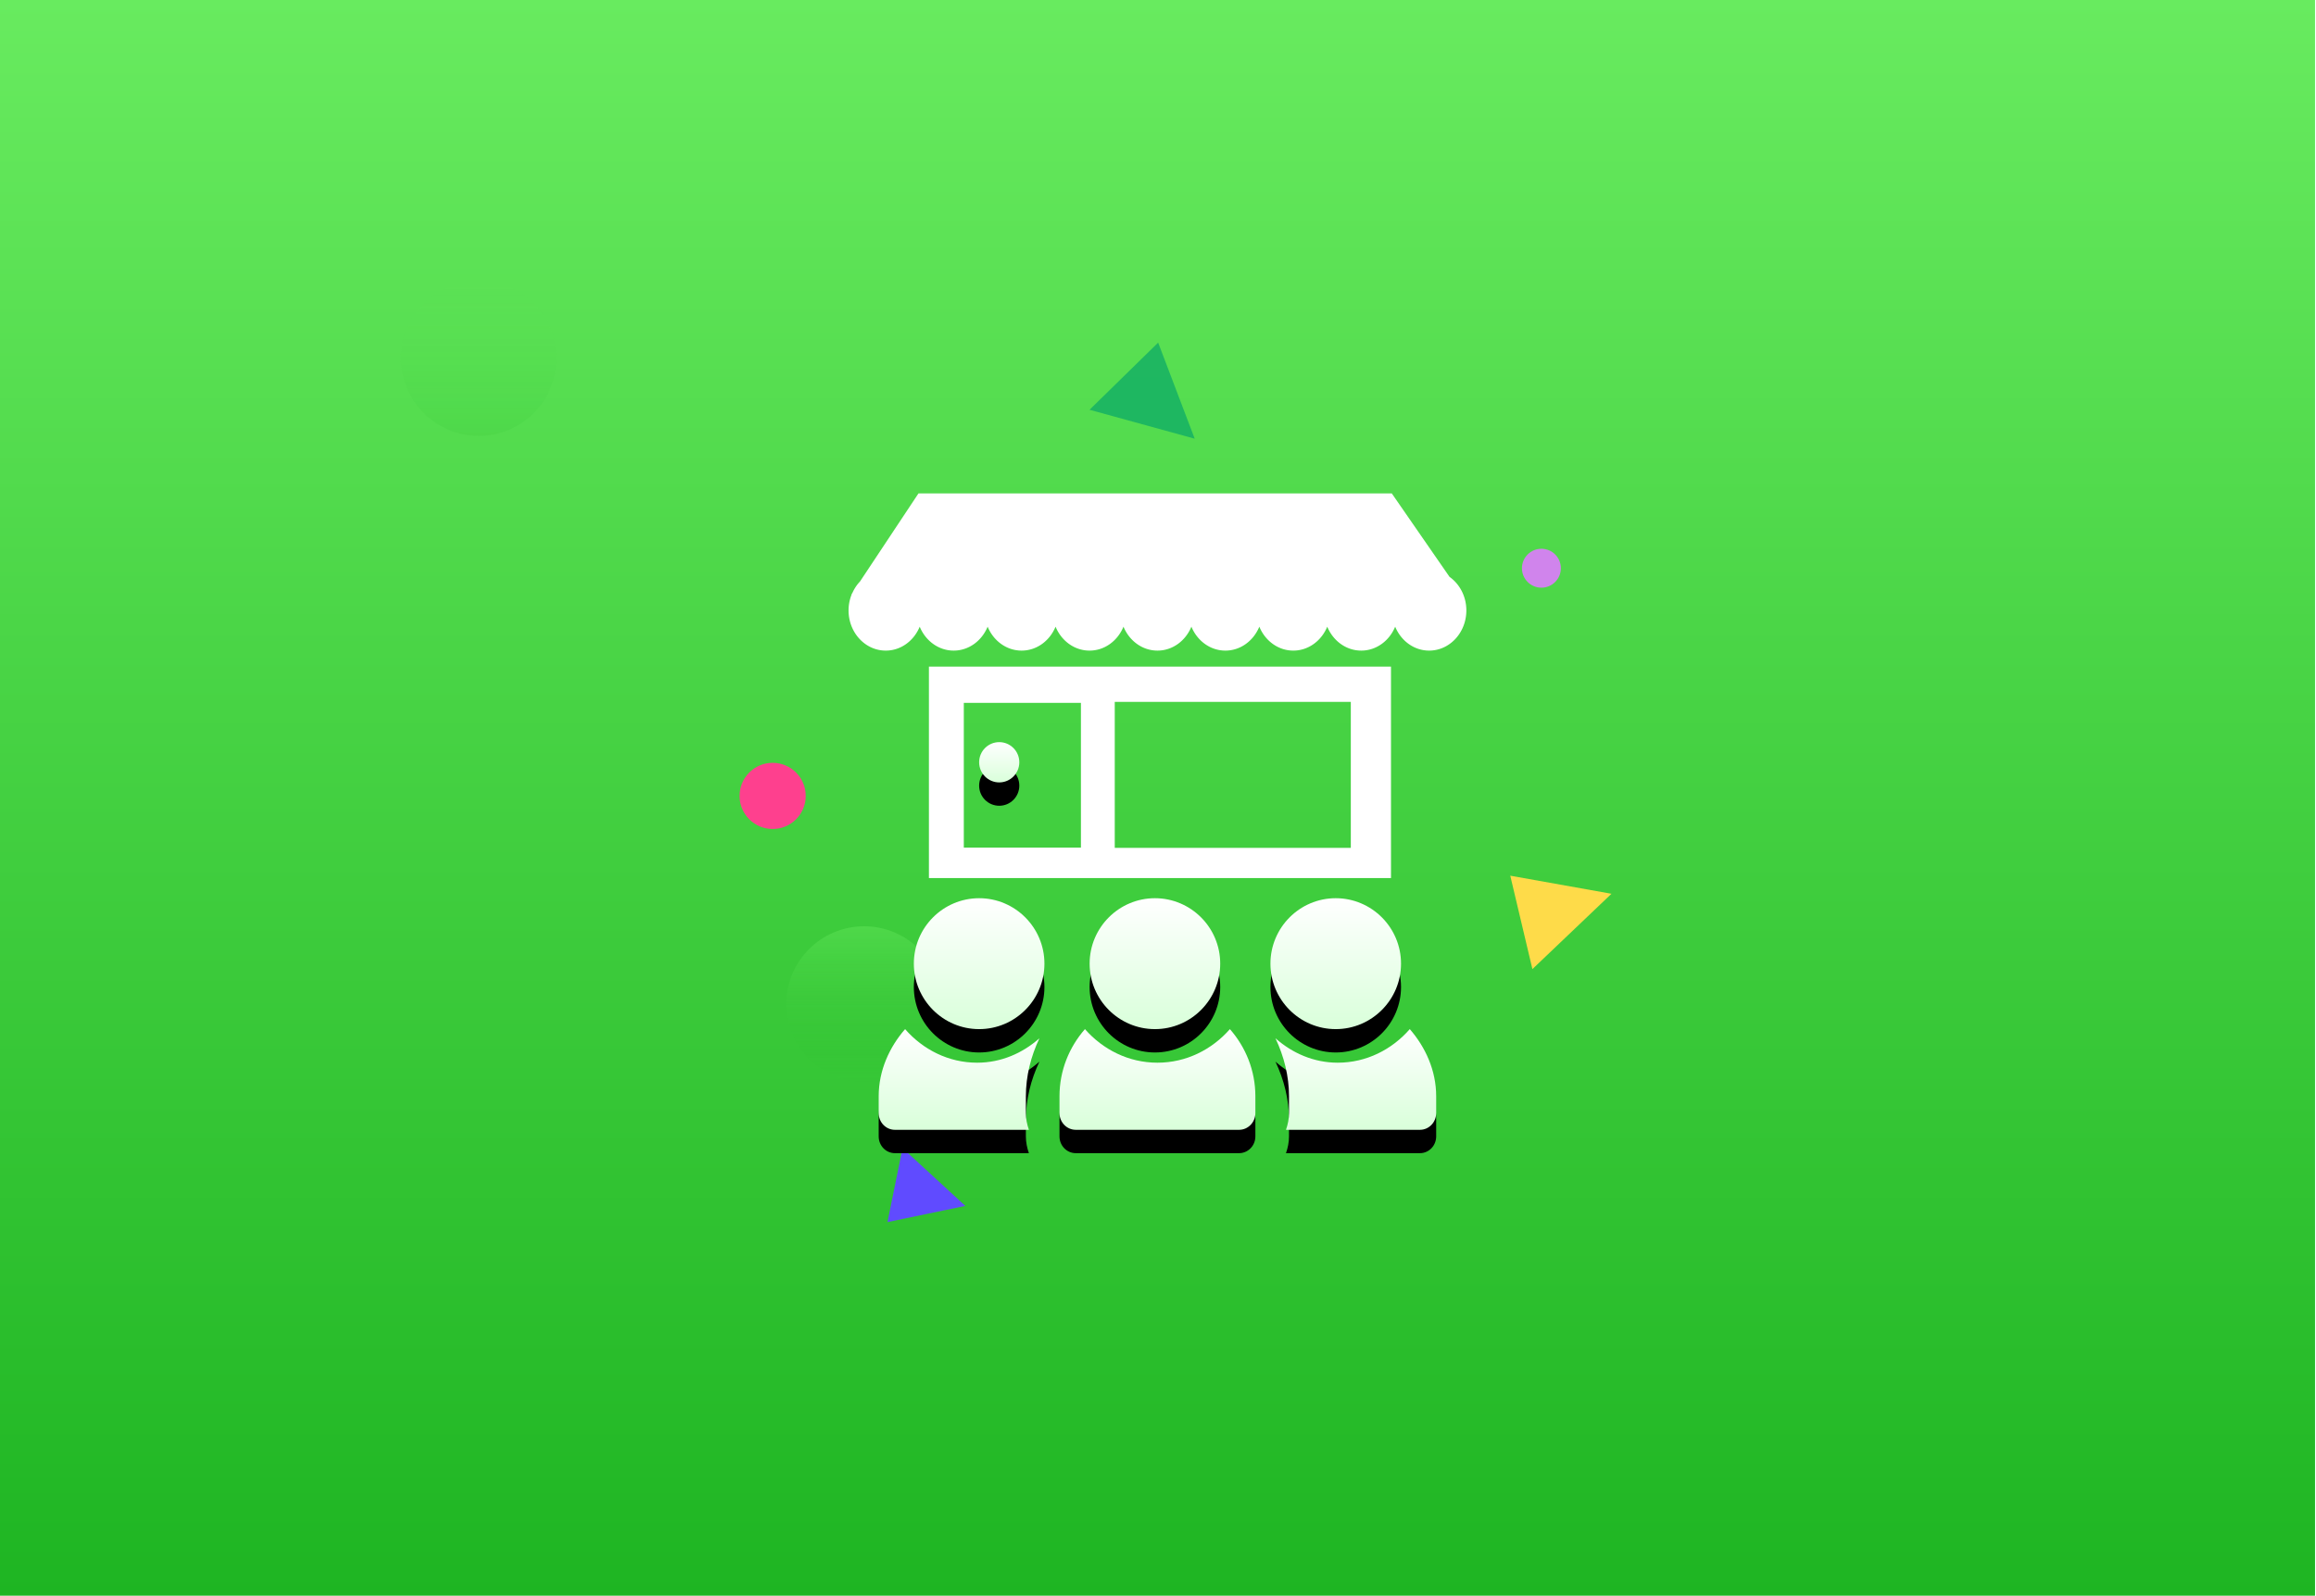 <svg xmlns="http://www.w3.org/2000/svg" xmlns:xlink="http://www.w3.org/1999/xlink" width="595" height="410" xmlns:v="https://vecta.io/nano"><defs><linearGradient x1="50%" y1="0%" x2="50%" y2="100%" id="A"><stop stop-color="#68eb5f" offset="0%"/><stop stop-color="#1eb522" offset="100%"/></linearGradient><path id="B" d="M0 0h594.752v410H0z"/><linearGradient x1="50%" y1="0%" x2="50%" y2="100%" id="C"><stop stop-color="#68eb5f" offset="0%"/><stop stop-color="#1eb522" stop-opacity="0" offset="100%"/></linearGradient><linearGradient x1="50%" y1="0%" x2="50%" y2="100%" id="D"><stop stop-color="#68eb5f" stop-opacity="0" offset="0%"/><stop stop-color="#1eb522" offset="100%"/></linearGradient><linearGradient x1="50%" y1="0%" x2="50%" y2="100%" id="E"><stop stop-color="#fff" offset="0%"/><stop stop-color="#d9ffda" offset="100%"/></linearGradient><path d="M261.871 195.857c0 2.86-2.311 5.175-5.16 5.175s-5.163-2.314-5.163-5.175 2.311-5.175 5.163-5.175 5.16 2.314 5.16 5.175" id="F"/><filter x="-232.5%" y="-173.9%" width="565.0%" height="563.8%" id="G"><feOffset dy="6" in="SourceAlpha"/><feGaussianBlur stdDeviation="7"/><feColorMatrix values="0 0 0 0 0.055   0 0 0 0 0.434   0 0 0 0 0.063  0 0 0 0.238 0"/></filter><path d="M251.547 230.786c-9.25 0-16.773 7.538-16.773 16.816s7.522 16.819 16.773 16.819 16.776-7.542 16.776-16.819-7.522-16.816-16.776-16.816" id="H"/><filter x="-71.5%" y="-53.5%" width="243.1%" height="242.7%" id="I"><feOffset dy="6" in="SourceAlpha"/><feGaussianBlur stdDeviation="7"/><feColorMatrix values="0 0 0 0 0.055   0 0 0 0 0.434   0 0 0 0 0.063  0 0 0 0.238 0"/></filter><path d="M296.711 230.786c-9.254 0-16.776 7.538-16.776 16.816s7.522 16.819 16.776 16.819 16.773-7.542 16.773-16.819-7.522-16.816-16.773-16.816" id="J"/><path d="M315.973 264.421c-4.613 5.259-11.212 8.625-18.617 8.625-7.412 0-14.01-3.367-18.623-8.625-4.026 4.597-6.54 10.606-6.54 17.248v4.311c0 2.388 1.871 4.314 4.19 4.314h41.94c2.319 0 4.193-1.927 4.193-4.314v-4.311c0-6.642-2.514-12.65-6.543-17.248" id="K"/><filter x="-47.7%" y="-69.6%" width="195.4%" height="285.5%" id="L"><feOffset dy="6" in="SourceAlpha"/><feGaussianBlur stdDeviation="7"/><feColorMatrix values="0 0 0 0 0.055   0 0 0 0 0.434   0 0 0 0 0.063  0 0 0 0.238 0"/></filter><path d="M343.16 230.786c-9.254 0-16.773 7.538-16.773 16.816s7.519 16.819 16.773 16.819 16.776-7.542 16.776-16.819-7.522-16.816-16.776-16.816" id="M"/><path d="M362.184 264.421c-4.588 5.259-11.15 8.625-18.517 8.625-6.147 0-11.651-2.445-15.99-6.27 2.199 4.658 3.478 9.687 3.478 14.892v4.311c0 1.526-.304 2.963-.781 4.314h34.424c2.309 0 4.17-1.927 4.17-4.314v-4.311c0-6.642-2.78-12.65-6.783-17.248" id="N"/><filter x="-58.1%" y="-69.6%" width="216.2%" height="285.5%" id="O"><feOffset dy="6" in="SourceAlpha"/><feGaussianBlur stdDeviation="7"/><feColorMatrix values="0 0 0 0 0.055   0 0 0 0 0.434   0 0 0 0 0.063  0 0 0 0.238 0"/></filter><path d="M263.557 281.668c0-5.204 1.279-10.234 3.475-14.892-4.336 3.828-9.841 6.27-15.988 6.27-7.368 0-13.931-3.367-18.519-8.625-4.007 4.597-6.784 10.606-6.784 17.248v4.311c0 2.388 1.864 4.314 4.17 4.314h34.423c-.471-1.351-.778-2.788-.778-4.314v-4.311z" id="P"/></defs><g fill="none" fill-rule="evenodd"><mask id="Q" fill="#fff"><use xlink:href="#B"/></mask><use fill="url(#A)" xlink:href="#B"/><circle fill="url(#C)" opacity=".639" mask="url(#Q)" cx="222" cy="258" r="20"/><circle fill="url(#D)" opacity=".315" mask="url(#Q)" cx="123" cy="92" r="20"/><g mask="url(#Q)" fill-rule="nonzero"><g transform="matrix(-1 0 0 -1 414 314)"><circle fill="#fe408e" cx="215.5" cy="109.5" r="8.5"/><circle fill="#df7aff" opacity=".894" cx="18" cy="168" r="5"/><path fill="#ffdb4a" opacity=".994" d="M20.313 65L26 89 0 84.355z"/><path fill="#604bff" transform="matrix(0 -1 1 0 166.5 185.5)" d="M181.344-.5l4.156 20-19-3.871z"/><path fill="#19b363" opacity=".9" transform="matrix(.515 .857 -.857 .515 237.075 -1.676)" d="M127.309 196.676l5.71 24-26-4.668z"/></g></g><path d="M372.398 148.223l-14.835-21.442H235.961l-15.031 22.642c-.803.836-1.447 1.828-1.942 2.922l-.233.355h.056a10.95 10.95 0 0 0-.809 4.141c0 5.702 4.279 10.324 9.554 10.324 3.899 0 7.238-2.529 8.726-6.145 1.484 3.616 4.827 6.145 8.723 6.145s7.242-2.529 8.726-6.145c1.488 3.616 4.827 6.145 8.726 6.145s7.238-2.529 8.726-6.145c1.484 3.616 4.824 6.145 8.723 6.145s7.238-2.529 8.726-6.145c1.488 3.616 4.827 6.145 8.726 6.145s7.235-2.529 8.723-6.145c1.488 3.616 4.827 6.145 8.726 6.145s7.235-2.529 8.723-6.145c1.488 3.616 4.83 6.145 8.726 6.145s7.238-2.529 8.723-6.145c1.491 3.616 4.83 6.145 8.726 6.145s7.238-2.529 8.726-6.145c1.484 3.616 4.827 6.145 8.723 6.145 5.281 0 9.56-4.621 9.56-10.324 0-3.607-1.718-6.77-4.313-8.618m-15.046 23.055v54.333h-118.71v-54.333h118.71zm-10.323 9.056h-60.645v37.516h60.645v-37.516zm-69.334.259H247.61v37.195h30.089v-37.195z" fill="#fff"/><use fill="#000" filter="url(#G)" xlink:href="#F"/><use fill="url(#E)" xlink:href="#F"/><use fill="#000" filter="url(#I)" xlink:href="#H"/><use fill="url(#E)" xlink:href="#H"/><use fill="#000" filter="url(#I)" xlink:href="#J"/><use fill="url(#E)" xlink:href="#J"/><use fill="#000" filter="url(#L)" xlink:href="#K"/><use fill="url(#E)" xlink:href="#K"/><use fill="#000" filter="url(#I)" xlink:href="#M"/><use fill="url(#E)" xlink:href="#M"/><use fill="#000" filter="url(#O)" xlink:href="#N"/><use fill="url(#E)" xlink:href="#N"/><use fill="#000" filter="url(#O)" xlink:href="#P"/><use fill="url(#E)" xlink:href="#P"/></g></svg>
